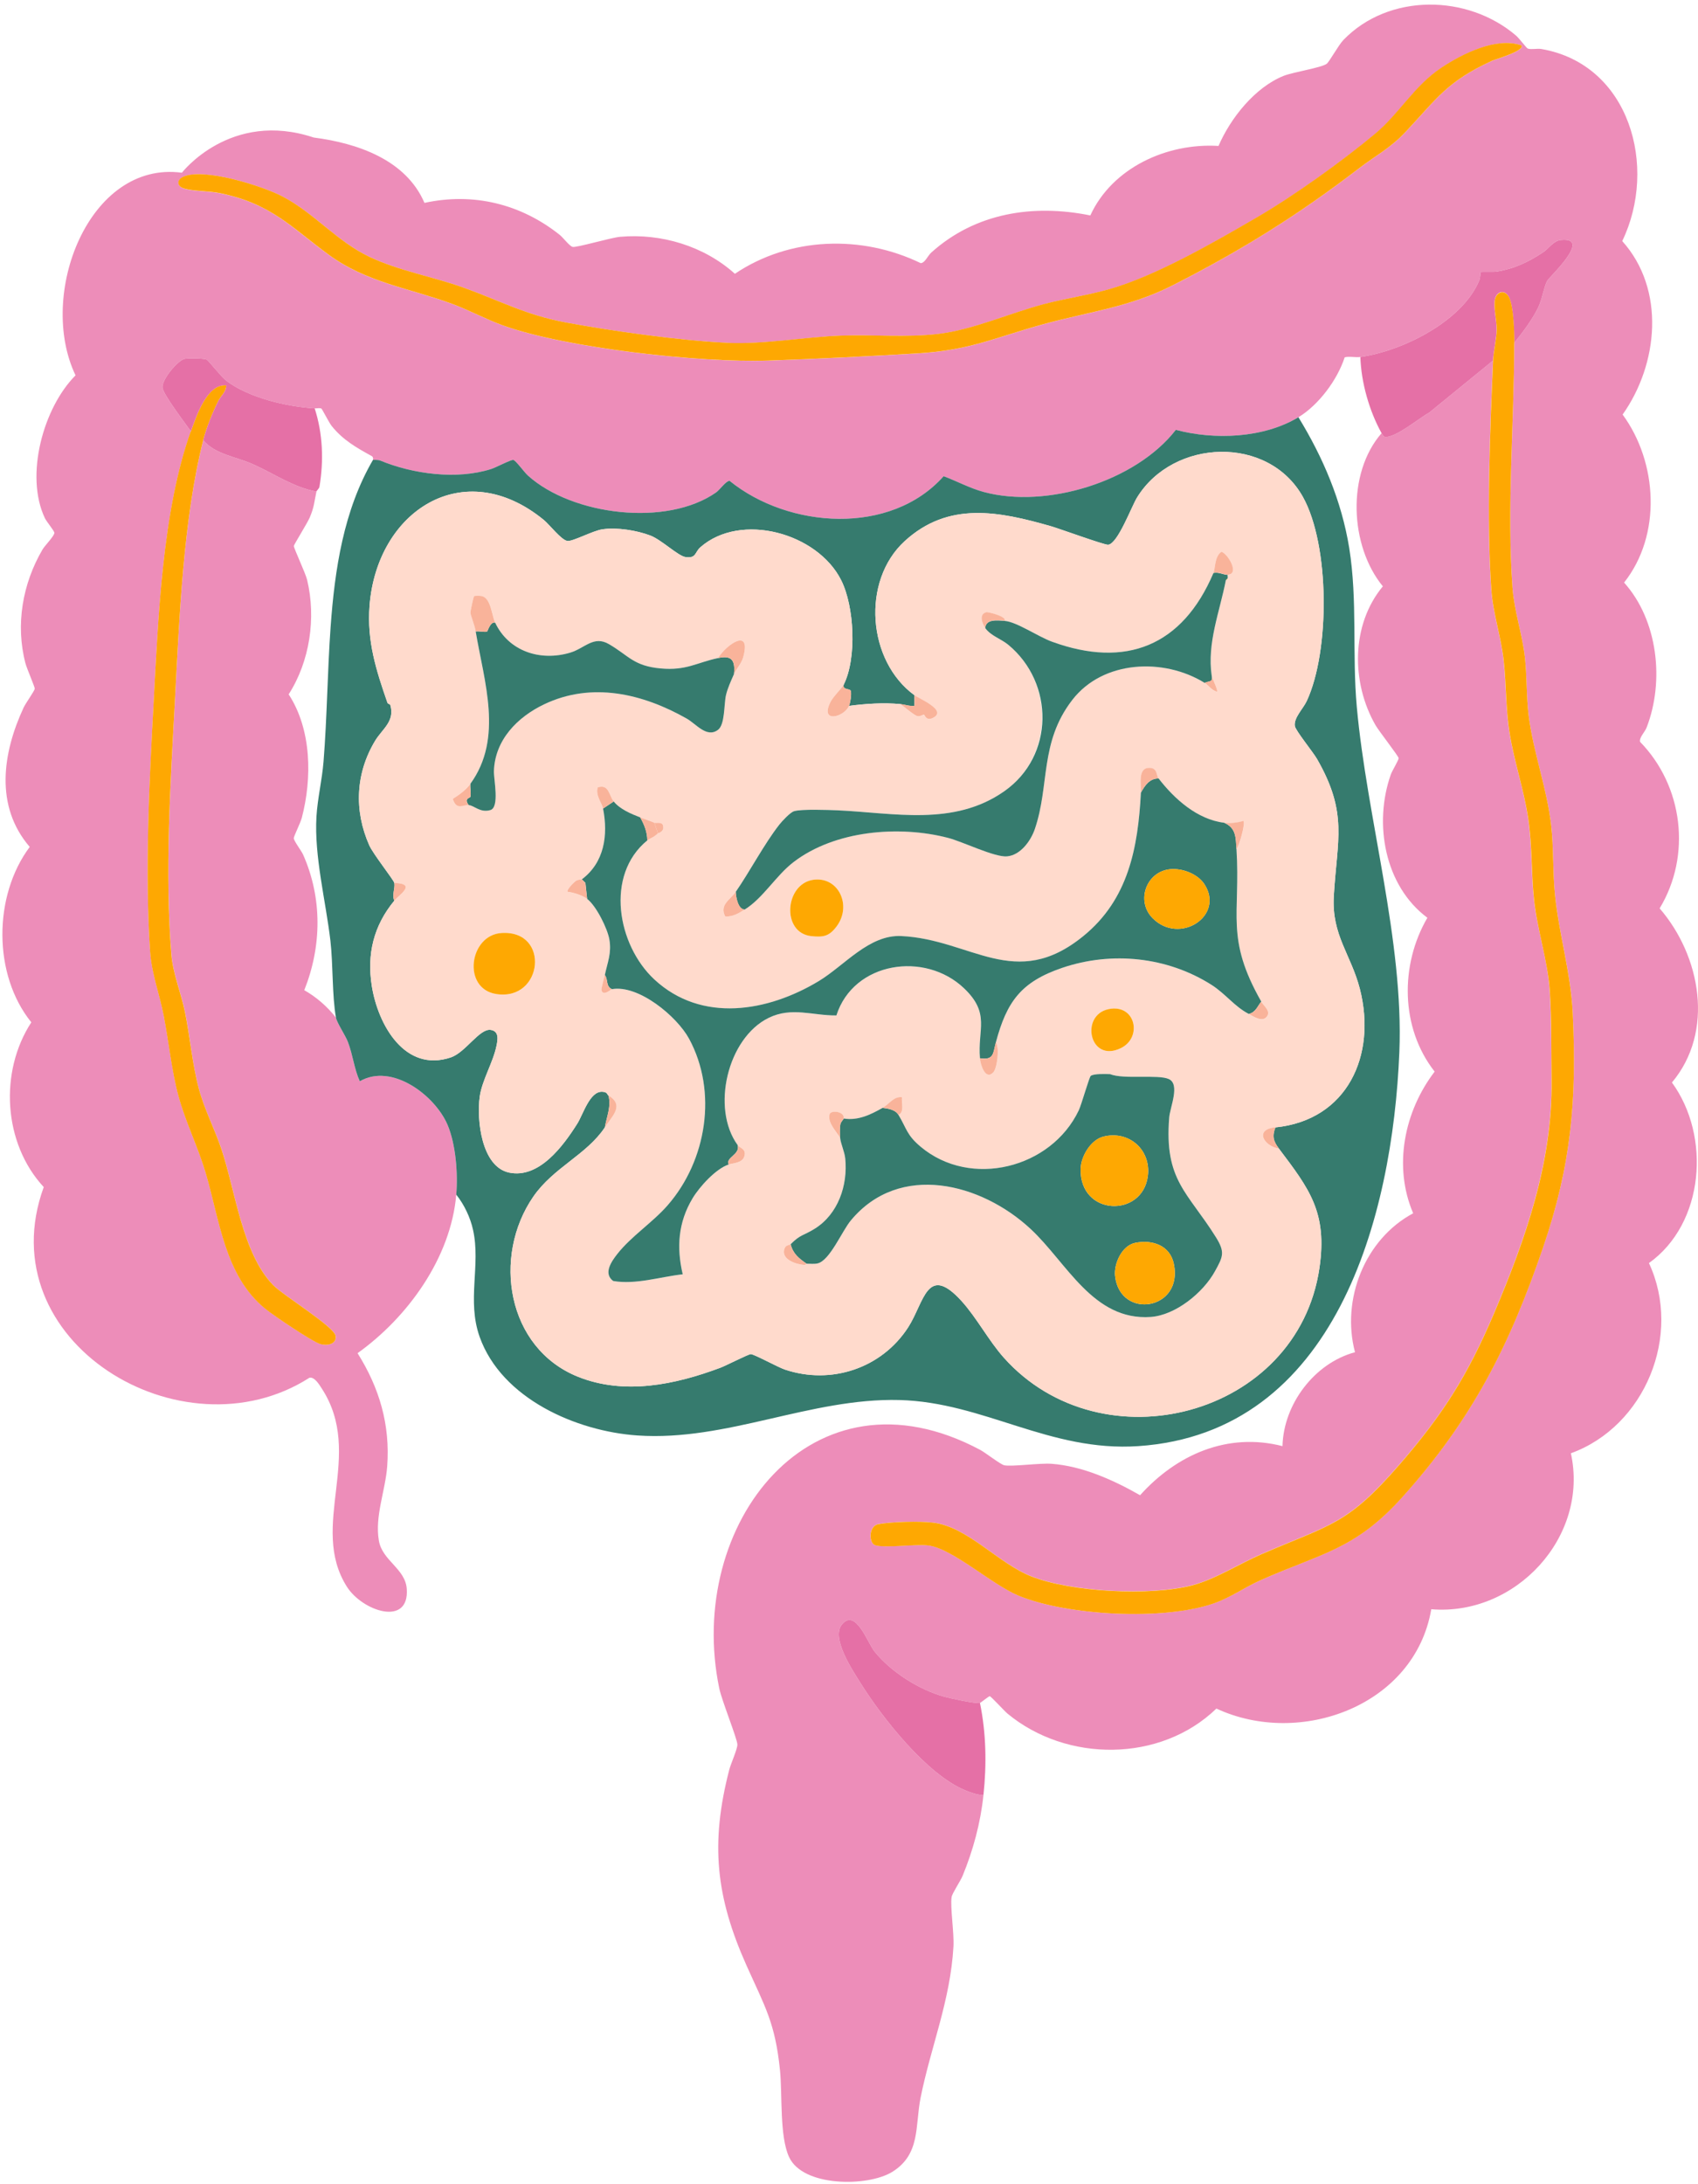 <svg width="339" height="436" viewBox="0 0 339 436" fill="none" xmlns="http://www.w3.org/2000/svg">
<path d="M36.313 34.478C17.74 31.983 7.372 58.825 15.081 74.925C8.606 81.429 4.93 94.958 8.962 103.434C9.318 104.172 10.883 106.018 10.858 106.374C10.794 107.061 8.962 108.881 8.492 109.683C4.497 116.505 3.06 124.701 5.082 132.414C5.324 133.356 6.99 137.212 6.94 137.48C6.851 137.989 5.133 140.343 4.713 141.247C0.503 150.309 -1.075 160.923 5.935 169.056C-1.342 178.792 -1.444 194.549 6.253 204.069C-0.184 213.945 0.643 228.238 8.733 236.956C-2.512 267.807 36.376 291.263 61.768 275.023C62.785 274.769 63.752 276.411 64.248 277.174C72.848 290.411 61.59 304.602 69.248 316.718C72.352 321.631 81.765 324.774 81.206 317.138C80.913 313.103 76.295 311.525 75.634 307.503C74.807 302.629 76.944 297.525 77.3 292.727C77.924 284.429 75.761 277.072 71.385 270.111C81.384 262.971 90.009 251.083 91.09 238.471C91.446 234.271 91.001 228.391 89.334 224.496C86.803 218.629 78.242 212.138 71.83 215.842C70.723 213.423 70.444 210.547 69.451 207.976C68.942 206.652 67.251 204.158 67.072 203.127C65.304 200.887 63.218 199.067 60.75 197.654C64.248 188.86 64.363 179.289 60.521 170.609C60.19 169.845 58.613 167.796 58.651 167.3C58.689 166.842 59.974 164.296 60.254 163.252C62.327 155.323 62.226 145.651 57.633 138.6C61.857 132.007 63.142 123.34 61.31 115.729C60.979 114.367 58.6 109.327 58.664 108.971C58.715 108.652 61.361 104.414 61.831 103.32C62.773 101.118 62.734 100.1 63.18 98.127C58.575 97.287 54.644 94.512 50.459 92.654C47.1 91.165 42.966 90.72 40.574 87.882C36.542 103.791 35.804 123.607 34.913 140.012C34.036 156.38 32.878 174.236 34.226 190.565C34.532 194.32 36.173 198.265 36.936 201.994C37.954 206.996 38.386 212.392 39.684 217.267C40.791 221.429 42.839 225.298 44.212 229.358C46.986 237.656 48.372 250.154 54.529 256.505C56.539 258.58 66.767 264.842 67.022 266.662C67.251 268.329 65.342 268.685 63.943 268.278C62.315 267.807 54.58 262.551 52.965 261.24C44.798 254.609 43.844 243.358 41.02 233.965C39.493 228.862 37.025 223.911 35.651 218.82C34.277 213.678 33.73 207.989 32.687 202.707C31.848 198.38 30.283 194.332 29.978 189.865C28.909 173.803 29.812 156.405 30.677 140.369C31.593 123.505 32.407 102.009 38.106 86.112C37.05 84.598 32.649 78.845 32.446 77.42C32.217 75.791 35.524 71.883 36.872 71.629C37.597 71.489 40.702 71.501 41.287 71.794C41.605 71.947 44.174 75.231 45.192 76.007C49.708 79.418 57.252 81.174 62.824 81.518C63.231 81.543 63.892 81.378 64.172 81.569C64.337 81.683 65.686 84.356 66.207 85.018C68.472 87.843 71.143 89.345 74.234 91.051C74.578 91.242 74.451 91.751 74.489 91.763C74.641 91.852 75.443 91.738 75.901 91.929C82.465 94.64 91.217 95.811 98.061 93.621C99.028 93.316 102.068 91.7 102.488 91.814C103.01 91.942 104.663 94.271 105.401 94.932C114.23 102.887 133.121 105.229 142.992 98.28C143.705 97.771 144.939 95.989 145.664 95.989C157.456 105.534 177.797 106.96 188.394 95.06C191.091 96.065 193.635 97.465 196.434 98.216C208.926 101.576 226.71 96.141 234.75 85.807C242.446 87.856 252.267 87.487 259.225 83.287C263.283 80.831 267.011 75.803 268.461 71.323C269.453 71.082 270.611 71.4 271.59 71.26C279.961 70.076 291.944 64.158 295.328 55.962C295.544 55.44 295.557 54.37 295.621 54.307C295.735 54.192 298.165 54.332 298.877 54.205C302.414 53.607 305.149 52.296 308.087 50.349C309.27 49.56 310.11 48.045 311.675 47.905C317.972 47.32 309.296 55.274 308.876 56.089C308.215 57.361 307.909 59.703 307.095 61.383C305.963 63.751 303.966 66.398 302.312 68.434C302.312 84.242 300.798 101.627 301.968 117.396C302.312 122.003 303.915 126.572 304.436 131.18C304.869 135.011 304.703 138.969 305.187 142.8C306.103 150.232 308.863 157.36 309.69 164.805C310.199 169.362 309.983 173.994 310.441 178.551C311.229 186.492 313.596 194.002 313.99 202.223C314.817 219.532 313.685 232.616 308.062 249.009C301.307 268.736 293.878 283.398 279.885 298.925C270.42 309.451 263.678 310.036 251.567 315.483C248.438 316.883 245.728 318.856 242.357 320.04C232.447 323.514 213.149 322.534 203.418 318.538C197.986 316.311 190.073 308.992 185.226 308.471C182.657 308.191 176.538 309.043 174.668 308.42C173.459 308.012 173.345 304.614 175.342 304.232C177.975 303.736 183.573 303.596 186.244 303.914C193.19 304.729 199.22 312.022 205.886 314.643C213.887 317.8 229.75 318.602 238.032 316.425C242.612 315.229 247.471 312.098 251.923 310.176C265.815 304.169 268.919 304.385 279.35 292.371C288.115 282.278 293 274.502 298.254 262.156C304.551 247.342 309.945 231.954 309.754 215.651C309.677 209.822 309.767 203.483 309.372 197.642C308.965 191.571 306.904 185.614 306.243 179.569C305.658 174.16 305.887 168.852 305.085 163.405C304.246 157.627 302.274 152.002 301.358 146.274C300.582 141.489 300.709 136.691 300.187 131.892C299.691 127.158 298.063 122.487 297.732 117.74C296.727 103.803 297.452 86.023 298.076 71.972L285.329 82.371C283.421 83.389 278.422 87.589 276.437 87.181C276.221 87.143 275.941 86.672 275.826 86.469C268.843 94.487 269.44 108.958 276.081 117.04C269.695 124.727 269.758 136.296 274.618 144.76C275.254 145.88 279.21 150.932 279.236 151.34C279.236 151.747 277.938 153.847 277.671 154.598C274.224 164.36 276.399 176.82 284.973 183.196C279.477 192.602 279.579 205.202 286.423 213.907C280.355 221.836 278.116 232.82 282.136 242.187C272.481 247.342 267.736 259.407 270.522 269.92C262.393 272.109 256.236 280.331 256.045 288.667C245.067 285.854 234.903 290.36 227.613 298.467C222.334 295.451 216.126 292.651 209.956 292.192C207.59 292.014 202.018 292.803 200.492 292.485C199.805 292.358 196.752 289.991 195.747 289.443C162.087 271.422 136.784 304.334 143.603 337.043C144.124 339.513 147.19 347.073 147.216 348.231C147.228 349.16 145.905 352.049 145.587 353.283C141.784 368.009 142.916 378.649 149.06 392.382C152.724 400.565 154.772 403.798 155.726 413.293C156.21 418.116 155.612 426.402 157.533 430.563C160.293 436.583 173.256 436.533 178.103 433.554C183.814 430.042 182.67 424.403 183.789 418.753C185.824 408.571 189.742 399.356 190.353 388.551C190.506 385.827 189.679 380.66 189.984 378.674C190.099 377.936 191.727 375.518 192.172 374.462C194.297 369.307 195.76 363.873 196.345 358.311C195.06 358.323 193.75 357.802 192.579 357.318C185.036 354.174 176.144 342.911 171.831 336.013C170.254 333.493 165.814 326.912 168.117 324.227C170.864 321.007 173.18 327.893 174.617 329.687C177.899 333.76 183.547 337.323 188.572 338.698C189.984 339.067 194.487 340.06 195.645 339.932C195.772 339.92 197.401 338.583 197.591 338.583C197.833 338.583 200.53 341.549 201.128 342.045C212.933 351.833 231.659 351.858 242.853 341.052C259.543 348.829 282.454 340.505 285.749 321.223C302.566 322.636 317.285 306.791 313.621 290.092C328.428 284.722 335.908 266.471 329.204 252.127C340.285 244.223 341.608 226.787 333.797 216.083C342.345 205.902 339.534 190.794 331.342 181.325C337.74 170.749 336.023 156.889 327.436 148.081C327.22 147.241 328.378 146.147 328.734 145.243C332.334 135.965 330.998 123.811 324.243 116.289C331.761 106.807 330.96 92.311 323.951 82.752C331.062 72.711 332.563 57.794 323.874 48.121C331.011 33.345 325.401 12.854 307.757 9.787C306.892 9.634 305.759 9.94 305.022 9.698C304.754 9.609 303.279 7.611 302.668 7.101C292.987 -1.171 277.277 -1.388 268.219 7.967C267.189 9.036 265.421 12.32 264.861 12.74C263.83 13.516 258.22 14.381 256.3 15.132C250.55 17.423 245.665 23.583 243.273 29.132C233.007 28.496 222.067 33.46 217.678 43.005C206.267 40.689 194.742 42.483 185.926 50.412C185.226 51.036 184.654 52.512 183.814 52.525C172.035 46.823 157.672 47.269 146.72 54.651C140.575 49.127 132.039 46.543 123.809 47.269C121.951 47.434 115.006 49.496 114.306 49.28C113.67 49.102 112.436 47.434 111.736 46.874C103.989 40.714 94.525 38.372 84.742 40.498C81.04 31.869 71.321 28.572 62.633 27.452C45.993 21.916 36.313 34.478 36.313 34.478ZM297.834 12.167C288.866 16.291 286.957 19.612 280.597 26.37C277.531 29.629 274.656 31.054 271.272 33.651C259.174 42.941 247.789 50.018 234.152 56.954C225.476 61.358 217.5 62.211 208.354 64.718C198.609 67.391 193.737 69.936 183.102 70.56C173.319 71.132 163.257 71.641 153.449 71.985C139.939 72.456 112.996 69.516 100.389 64.96C96.942 63.712 93.672 61.918 90.212 60.645C81.676 57.514 73.242 56.42 65.686 50.909C57.799 45.156 54.173 40.651 43.767 38.55C41.681 38.13 38.285 38.207 36.593 37.596C35.27 37.112 35.32 35.891 36.605 35.292C40.702 33.421 52.43 37.125 56.476 39.263C62.785 42.585 67.327 48.236 73.776 51.278C79.781 54.116 86.472 55.223 92.68 57.463C99.957 60.085 105.032 62.898 112.983 64.374C122.359 66.118 135.843 68.001 145.295 68.447C152.482 68.791 160.611 67.289 167.9 67.009C174.363 66.754 180.901 67.429 187.338 66.665C194.386 65.825 201.599 62.49 208.557 60.683C212.831 59.563 217.246 58.94 221.507 57.73C230.87 55.071 242.421 48.376 250.982 43.4C258.36 39.098 268.016 32.187 274.58 26.714C279.465 22.641 282.34 17.156 287.861 13.491C292.046 10.729 298.775 7.356 303.724 9.049C304.538 10.143 298.623 11.81 297.834 12.167Z" fill="#ED8DB9"/>
<path d="M270.878 141.079C269.924 130.528 271.056 119.875 269.364 109.363C267.838 99.995 264.149 91.315 259.225 83.284C252.267 87.484 242.446 87.854 234.75 85.805C226.71 96.139 208.926 101.574 196.434 98.214C193.635 97.463 191.091 96.063 188.394 95.057C177.797 106.957 157.456 105.532 145.664 95.986C144.939 95.986 143.705 97.768 142.992 98.277C133.121 105.226 114.23 102.884 105.401 94.93C104.663 94.268 103.01 91.939 102.488 91.812C102.068 91.697 99.028 93.314 98.061 93.619C91.217 95.808 82.465 94.637 75.901 91.926C75.443 91.735 74.642 91.85 74.489 91.761C68.599 101.841 66.831 113.639 66.004 125.17C65.368 134.105 65.304 143.09 64.592 152.037C64.299 155.677 63.396 159.381 63.18 162.995C62.709 170.886 65.037 179.846 65.966 187.788C66.513 192.548 66.284 198.721 67.073 203.125C67.251 204.155 68.942 206.65 69.451 207.974C70.444 210.545 70.724 213.421 71.83 215.839C78.242 212.135 86.803 218.626 89.335 224.494C91.001 228.388 91.446 234.268 91.09 238.468C92.68 240.454 93.914 243.05 94.448 245.532C96 252.57 93.176 259.583 95.759 266.85C100.135 279.17 115.057 285.712 127.294 286.539C145.104 287.748 161.807 279.005 179.578 279.463C196.459 279.908 209.511 289.861 227.257 288.665C266.693 286.005 278.027 242.91 279.376 210.023C280.279 187.814 272.888 163.263 270.878 141.079ZM254.633 225.041C253.946 226.848 254.226 227.815 255.333 229.279C261.426 237.348 265.039 242.019 263.423 253.105C259.06 282.797 219.993 292.954 200.403 270.999C197.337 267.55 195.009 263.045 191.943 259.672C185.061 252.125 184.527 259.965 181.308 264.954C176.016 273.137 165.929 276.485 156.693 273.379C155.294 272.908 150.6 270.325 149.9 270.299C149.416 270.299 144.9 272.616 143.806 273.023C134.787 276.396 124.648 278.534 115.362 274.805C101.191 269.09 98.227 250.814 106.483 238.85C110.515 233.021 117.105 230.526 120.756 225.041C121.112 222.928 122.079 220.803 121.468 218.677C121.188 218.499 121.315 217.977 120.234 217.926C117.728 217.812 116.405 222.483 115.247 224.303C112.474 228.694 107.653 235.312 101.661 234.065C96.115 232.919 95.148 223.526 95.771 218.945C96.217 215.661 98.417 212.135 99.104 208.839C99.359 207.63 99.728 205.835 97.959 205.581C95.733 205.263 92.96 210.061 90.021 211.066C80.811 214.172 75.456 204.525 74.234 196.837C73.217 190.435 74.591 184.785 78.725 179.783C78.204 178.612 78.903 177.454 78.725 176.257C78.636 175.672 74.514 170.517 73.713 168.71C70.647 161.786 70.991 154.341 74.896 147.863C76.308 145.521 78.89 143.981 77.924 140.723C77.873 140.545 77.44 140.519 77.351 140.277C75.087 133.761 73.242 127.995 73.776 120.932C75.227 102.019 92.54 90.666 108.569 103.788C109.739 104.755 112.004 107.734 113.25 107.975C114.268 108.166 118.402 105.901 120.323 105.646C123.198 105.239 127.104 105.863 129.826 106.894C132.052 107.734 135.385 110.992 136.861 111.195C139.036 111.501 138.693 110.241 139.812 109.248C147.89 102.146 163.194 106.385 167.926 115.79C170.572 121.021 171.093 131.368 168.447 136.663C168.155 137.808 169.732 137.363 169.872 137.948C170.025 138.61 169.783 140.252 169.503 140.901C172.811 140.468 176.436 140.226 179.744 140.545C180.685 140.646 181.601 141.015 182.568 140.901V138.775C173.18 131.941 171.92 115.981 180.621 108.014C189.374 99.995 199.462 102.083 209.766 105.023C211.496 105.519 220.515 108.815 221.24 108.739C223.174 108.535 225.896 101.103 227.016 99.295C234.267 87.523 253.221 86.835 260.116 99.181C265.51 108.854 265.522 129.981 260.892 139.921C260.167 141.486 258.259 143.281 258.513 144.935C258.666 145.852 262.126 150.09 262.94 151.503C269.161 162.346 266.947 167.501 266.286 178.905C265.84 186.668 269.72 190.525 271.489 197.385C274.885 210.646 268.995 223.59 254.633 225.041Z" fill="#367B6E"/>
<path d="M308.876 56.089C308.214 57.362 307.909 59.704 307.095 61.384C305.963 63.751 303.965 66.398 302.312 68.435C302.312 66.233 302.184 61.244 301.281 59.386C300.442 57.642 298.762 58.138 298.444 59.78C298.126 61.371 298.826 63.904 298.801 65.8C298.775 67.633 298.165 70.127 298.076 71.973L285.329 82.371C283.421 83.389 278.421 87.589 276.437 87.182C276.221 87.144 275.941 86.673 275.826 86.469C273.358 82.002 271.755 76.351 271.59 71.26C279.961 70.076 291.944 64.158 295.328 55.962C295.544 55.44 295.557 54.371 295.62 54.307C295.735 54.193 298.165 54.333 298.877 54.206C302.413 53.607 305.148 52.296 308.087 50.349C309.27 49.56 310.11 48.045 311.674 47.906C317.971 47.32 309.296 55.275 308.876 56.089Z" fill="#E570A6"/>
<path d="M196.345 358.31C195.06 358.323 193.75 357.801 192.579 357.317C185.036 354.174 176.144 342.91 171.831 336.012C170.254 333.492 165.814 326.912 168.117 324.226C170.864 321.006 173.18 327.892 174.617 329.686C177.899 333.759 183.547 337.323 188.572 338.697C189.984 339.066 194.488 340.059 195.645 339.932C196.892 345.977 196.994 352.188 196.345 358.31Z" fill="#E570A6"/>
<path d="M302.312 68.421C302.312 84.228 300.798 101.614 301.969 117.383C302.312 121.99 303.915 126.559 304.436 131.179C304.869 134.998 304.716 138.968 305.187 142.799C306.116 150.232 308.863 157.359 309.69 164.805C310.199 169.361 309.983 173.994 310.441 178.55C311.23 186.492 313.583 194.001 313.99 202.223C314.83 219.532 313.685 232.616 308.075 249.009C301.32 268.749 293.878 283.41 279.897 298.938C270.42 309.463 263.691 310.049 251.567 315.483C248.438 316.883 245.728 318.869 242.357 320.052C232.447 323.527 213.162 322.534 203.418 318.55C197.986 316.323 190.073 309.005 185.226 308.483C182.67 308.203 176.538 309.069 174.681 308.432C173.472 308.025 173.358 304.627 175.342 304.245C177.975 303.749 183.585 303.609 186.244 303.927C193.19 304.741 199.22 312.034 205.898 314.669C213.9 317.825 229.751 318.627 238.045 316.45C242.624 315.241 247.484 312.123 251.936 310.201C265.828 304.194 268.932 304.41 279.363 292.396C288.128 282.29 293.013 274.527 298.267 262.181C304.564 247.367 309.97 231.979 309.767 215.689C309.69 209.859 309.792 203.509 309.398 197.679C309.003 191.85 306.917 185.652 306.268 179.607C305.683 174.198 305.912 168.89 305.111 163.443C304.258 157.665 302.299 152.039 301.383 146.325C300.607 141.527 300.735 136.741 300.213 131.93C299.691 127.119 298.089 122.525 297.745 117.778C296.753 103.841 297.465 86.061 298.089 71.998C298.165 70.152 298.788 67.657 298.814 65.825C298.839 63.992 298.152 61.396 298.457 59.805C298.763 58.214 300.455 57.667 301.307 59.41C302.198 61.268 302.337 66.257 302.337 68.459L302.312 68.421Z" fill="#FEA802"/>
<path d="M303.724 9.035C304.538 10.129 298.61 11.797 297.834 12.153C288.866 16.289 286.945 19.599 280.597 26.357C277.531 29.615 274.656 31.04 271.272 33.637C259.174 42.928 247.789 50.004 234.152 56.94C225.489 61.344 217.5 62.197 208.353 64.704C198.609 67.377 193.737 69.922 183.102 70.546C173.319 71.119 163.257 71.628 153.436 71.971C139.926 72.442 112.996 69.502 100.376 64.946C96.929 63.699 93.66 61.904 90.199 60.631C81.676 57.5 73.242 56.406 65.673 50.882C58.104 45.358 54.173 40.624 43.755 38.524C41.668 38.104 38.272 38.18 36.58 37.569C35.257 37.099 35.295 35.864 36.58 35.279C40.676 33.408 52.405 37.111 56.45 39.237C62.76 42.559 67.301 48.209 73.751 51.264C79.755 54.102 86.434 55.209 92.655 57.449C99.931 60.071 105.007 62.884 112.945 64.36C122.32 66.104 135.805 67.988 145.257 68.433C152.444 68.777 160.573 67.262 167.862 66.995C174.324 66.753 180.863 67.415 187.3 66.651C194.348 65.811 201.56 62.489 208.519 60.669C212.793 59.562 217.195 58.926 221.456 57.717C230.819 55.057 242.37 48.362 250.931 43.386C258.309 39.097 267.965 32.173 274.529 26.7C279.414 22.628 282.289 17.142 287.81 13.477C291.982 10.715 298.725 7.342 303.673 9.035H303.724Z" fill="#FEA802"/>
<path d="M38.106 86.099C39.2 83.057 41.337 76.541 45.166 76.91C45.23 78.157 44.098 78.997 43.564 80.079C42.419 82.382 41.21 85.399 40.574 87.868C36.542 103.777 35.804 123.593 34.913 140.012C34.023 156.43 32.878 174.222 34.214 190.564C34.519 194.319 36.16 198.264 36.923 201.993C37.941 206.995 38.386 212.392 39.684 217.266C40.79 221.428 42.839 225.297 44.2 229.357C46.986 237.655 48.359 250.153 54.517 256.504C56.526 258.579 66.754 264.841 67.009 266.661C67.25 268.328 65.329 268.697 63.93 268.29C62.302 267.806 54.567 262.562 52.952 261.252C44.785 254.621 43.831 243.37 41.007 233.964C39.48 228.861 37.012 223.91 35.638 218.832C34.264 213.753 33.705 208.001 32.674 202.706C31.835 198.379 30.257 194.344 29.965 189.864C28.896 173.802 29.787 156.417 30.664 140.368C31.58 123.504 32.395 102.008 38.081 86.112L38.106 86.099Z" fill="#FEA802"/>
<path d="M63.778 97.159C63.714 97.541 63.231 97.884 63.18 98.126C58.575 97.286 54.644 94.512 50.459 92.653C47.1 91.164 42.966 90.719 40.575 87.881C41.198 85.399 42.419 82.382 43.564 80.079C44.098 79.01 45.218 78.17 45.167 76.922C41.338 76.553 39.188 83.07 38.107 86.112C37.051 84.597 32.649 78.844 32.446 77.419C32.217 75.79 35.524 71.882 36.873 71.628C37.598 71.488 40.702 71.501 41.287 71.793C41.605 71.946 44.175 75.23 45.192 76.006C49.708 79.417 57.252 81.173 62.824 81.517C64.452 86.544 64.656 91.953 63.778 97.159Z" fill="#E570A6"/>
<path d="M254.633 225.045C268.995 223.594 274.885 210.65 271.488 197.388C269.72 190.528 265.84 186.672 266.285 178.908C266.947 167.505 269.16 162.35 262.94 151.507C262.126 150.094 258.666 145.856 258.513 144.939C258.258 143.285 260.167 141.49 260.892 139.925C265.522 129.985 265.51 108.857 260.116 99.185C253.221 86.839 234.266 87.527 227.015 99.299C225.896 101.107 223.173 108.539 221.24 108.743C220.515 108.819 211.495 105.523 209.765 105.027C199.461 102.087 189.373 99.999 180.621 108.017C171.92 115.985 173.179 131.945 182.568 138.779C183.522 139.479 188.966 141.707 186.46 143.208C184.896 144.137 184.603 142.674 184.488 142.674C184.158 142.661 183.738 143.068 183.178 142.967C182.542 142.839 180.469 141.019 179.744 140.548C176.436 140.23 172.81 140.472 169.503 140.905C168.549 143.107 163.651 144.507 165.776 140.179C166.361 138.983 168.04 137.456 168.447 136.667C171.093 131.372 170.572 121.025 167.926 115.794C163.193 106.388 147.89 102.15 139.812 109.252C138.692 110.245 139.036 111.505 136.861 111.199C135.385 110.996 132.052 107.737 129.826 106.897C127.103 105.867 123.198 105.243 120.323 105.65C118.402 105.905 114.268 108.17 113.25 107.979C112.003 107.737 109.739 104.759 108.569 103.792C92.54 90.67 75.227 102.023 73.776 120.936C73.242 127.999 75.087 133.765 77.351 140.281C77.44 140.523 77.873 140.548 77.923 140.727C78.89 143.985 76.308 145.525 74.896 147.867C70.99 154.345 70.647 161.79 73.713 168.714C74.514 170.521 78.636 175.676 78.725 176.261C83.292 176.439 79.73 178.578 78.725 179.787C74.591 184.788 73.217 190.439 74.234 196.841C75.456 204.528 80.811 214.176 90.021 211.07C92.96 210.065 95.733 205.267 97.959 205.585C99.728 205.839 99.359 207.634 99.104 208.843C98.417 212.139 96.216 215.665 95.771 218.948C95.148 223.53 96.115 232.923 101.661 234.068C107.653 235.316 112.474 228.698 115.247 224.307C116.405 222.487 117.728 217.816 120.234 217.93C121.315 217.981 121.188 218.503 121.468 218.681C124.635 220.616 122.371 222.614 120.756 225.045C117.105 230.53 110.515 233.025 106.482 238.854C98.226 250.818 101.19 269.094 115.362 274.808C124.648 278.538 134.787 276.399 143.806 273.027C144.9 272.619 149.416 270.303 149.9 270.303C150.599 270.328 155.293 272.912 156.693 273.383C165.928 276.488 176.016 273.141 181.308 264.958C184.527 259.968 185.061 252.128 191.943 259.676C195.009 263.048 197.337 267.554 200.403 271.003C219.993 292.958 259.06 282.801 263.423 253.108C265.039 242.023 261.426 237.352 255.333 229.283C252.394 228.85 250.295 225.478 254.633 225.045ZM155.586 164.616C156.12 163.928 157.774 162.159 158.537 161.918C160 161.459 165.381 161.663 167.226 161.752C178.471 162.248 190.417 165.01 200.492 157.959C210.312 151.087 210.516 136.31 201.306 128.699C199.843 127.503 197.82 126.943 196.701 125.352C196.039 124.41 195.378 122.59 196.955 122.208C197.146 122.17 200.911 122.997 200.581 123.939C203.01 124.13 207.234 127.07 210.033 128.088C224.776 133.472 236.073 128.954 242.268 114.394C242.637 113.528 242.446 111.085 243.858 110.156C245.194 110.588 247.535 114.674 245.092 114.75C245.054 114.967 245.156 115.272 245.092 115.45C245.003 115.73 244.749 115.781 244.736 115.807C243.54 122.056 240.945 128.317 241.912 134.897C241.912 134.923 241.924 134.961 241.937 134.999C241.963 135.076 241.988 135.177 242.039 135.292C242.268 135.877 242.726 136.857 242.904 137.494C242.904 137.494 242.904 137.507 242.904 137.519C242.98 137.799 243.019 138.003 242.955 138.079C241.963 137.888 241.136 136.705 240.487 136.31C232.333 131.27 220.184 131.767 214.052 139.734C207.514 148.236 209.587 156.699 206.598 165.481C205.784 167.836 203.736 170.687 201.064 170.941C198.584 171.17 192.223 168.014 189.272 167.237C179.489 164.692 166.653 165.748 158.423 172.074C154.886 174.785 152.342 179.29 148.653 181.556C147.406 182.319 146.363 182.981 144.786 182.956C143.526 180.627 145.816 179.57 146.885 178.018C149.709 173.907 152.597 168.408 155.573 164.616H155.586ZM167.035 184.916C165.534 186.901 164.376 187.156 161.908 186.863C155.968 186.163 156.68 176.439 162.354 175.625C167.379 174.899 170.152 180.741 167.035 184.916ZM99.117 198.445C92.209 197.388 93.672 186.621 100.185 186.239C109.892 185.679 108.429 199.858 99.117 198.445ZM108.607 140.599C103.289 143.132 98.799 147.688 98.595 153.912C98.544 155.554 99.766 161.128 97.896 161.688C95.873 162.299 94.639 160.772 93.558 160.696C92.413 160.632 91.128 161.816 90.377 159.474C91.65 158.672 93.023 157.692 93.914 156.457C100.529 147.332 96.649 136.081 94.97 126.052C94.754 124.728 93.965 122.959 93.927 122.323C93.901 122.005 94.525 119.128 94.652 119.027C94.804 118.887 95.886 118.925 96.191 119.001C98.036 119.408 98.163 122.819 98.862 124.296C101.572 130.048 107.907 132.059 113.848 130.277C116.748 129.412 118.517 126.803 121.582 128.597C125.526 130.901 126.493 132.95 131.925 133.434C137.039 133.892 139.036 132.288 143.361 131.359C145.04 128.623 150.103 125.136 148.36 131.245C148.004 132.543 146.999 133.497 146.541 134.541C145.969 135.865 145.256 137.367 144.938 138.767C144.506 140.587 144.76 144.608 143.361 145.677C141.109 147.383 138.998 144.519 137.115 143.45C128.325 138.461 118.16 136.043 108.607 140.599ZM242.548 253.783C240.22 258.021 234.724 262.527 229.738 262.883C218.238 263.685 212.984 252.027 205.758 245.319C195.925 236.168 179.591 231.905 169.872 243.614C168.104 245.727 165.687 251.607 163.244 252.192C162.532 252.358 161.756 252.243 161.031 252.256C160.993 252.268 160.827 252.523 160.56 252.51C158.944 252.396 155.764 251.365 156.655 249.176C156.934 248.488 157.621 248.603 157.85 248.374C159.797 246.376 160.484 246.643 162.684 245.256C167.315 242.354 169.287 236.627 168.752 231.268C168.612 229.868 167.875 228.405 167.735 227.158C166.921 225.821 165.178 224.128 165.598 222.448C165.827 221.558 168.625 221.825 168.447 223.276C171.309 223.734 173.815 222.499 176.207 221.15C177.466 220.45 178.484 218.77 180.1 219.025C179.934 220.107 180.659 221.952 179.387 222.563C181.041 225.325 181.003 226.559 183.814 228.914C193.775 237.276 209.867 233.241 215.375 221.634C215.91 220.514 217.474 214.965 217.767 214.761C218.416 214.29 220.718 214.392 221.622 214.418C224.357 215.512 231.213 214.418 233.35 215.398C235.653 216.454 233.592 220.998 233.427 223.085C232.422 235.647 237.103 237.912 242.764 246.987C244.621 249.978 244.176 250.843 242.548 253.783ZM221.329 201.436C226.697 200.328 228.147 207.074 223.797 209.212C217.5 212.305 215.554 202.619 221.329 201.436ZM249.328 202.416C246.453 200.927 244.71 198.419 241.886 196.612C233.071 191.012 221.978 189.841 212.055 193.214C203.85 196.014 201.001 199.947 198.825 208.067C199.627 209.136 199.067 213.31 198.304 214.087C196.726 215.69 195.747 212.521 195.645 211.248C195.136 205.521 197.782 202.339 192.465 197.287C184.654 189.841 170.419 191.967 166.984 202.708C162.239 202.759 158.092 200.952 153.487 203.179C145.231 207.201 141.936 221.227 147.254 228.57C147.712 229.207 149.009 229.308 148.615 230.798C148.233 232.172 146.44 232.159 145.485 232.465C142.967 233.267 139.672 236.868 138.273 239.21C135.398 243.996 135.041 248.998 136.301 254.381C131.772 254.89 126.913 256.494 122.422 255.718C120.412 254.228 122.04 251.861 123.236 250.334C126.009 246.796 130.335 244.008 133.299 240.598C141.084 231.663 143.31 217.943 137.56 207.341C135.13 202.887 127.498 196.536 122.168 197.465C121.9 197.516 120.387 198.992 120.094 197.618C120.018 197.312 120.628 195.25 120.756 194.639C121.29 192.094 122.129 190.299 121.659 187.55C121.277 185.323 119.013 180.805 117.219 179.443C116.29 178.73 114.522 178.158 113.339 178.018C113.021 177.661 114.586 176.121 114.917 175.879C115.425 175.523 116.1 175.599 116.163 175.548C120.679 172.15 121.43 166.716 120.399 161.408C120.196 160.327 118.809 158.723 119.343 157.17C121.582 156.432 121.582 158.812 122.524 159.996C123.745 161.536 126.022 162.49 127.816 163.178C128.846 163.559 129.482 163.738 130.653 164.234C130.983 164.387 132.166 163.979 132.37 164.794C132.688 166.067 131.454 166.258 131.352 166.359C130.36 167.276 129.838 167.276 129.228 167.772C120.756 174.696 123.249 188.658 130.64 195.53C140.079 204.287 153.309 201.983 163.473 195.848C168.625 192.73 173.497 186.57 179.922 186.863C193.889 187.499 202.654 197.974 216.291 186.863C225.285 179.545 227.193 169.236 227.779 158.239C227.868 156.687 227.104 153.352 229.407 153.301C231.15 153.25 230.819 154.777 231.315 155.414C234.457 159.487 239.024 163.598 244.392 164.247C245.677 164.412 247.013 164.221 248.272 163.903C248.667 164.374 247.458 168.79 246.86 169.554C247.674 182.688 244.596 187.27 251.809 199.959C252.305 200.85 253.831 201.843 252.903 202.988C251.923 204.172 250.333 202.95 249.328 202.428V202.416Z" fill="#FFDACC"/>
<path d="M246.861 169.539C246.708 167.134 246.797 165.275 244.393 164.232C239.024 163.583 234.457 159.472 231.315 155.399C229.522 155.361 228.542 156.825 227.779 158.225C227.194 169.221 225.285 179.53 216.292 186.848C202.655 197.972 193.89 187.497 179.922 186.848C173.498 186.555 168.625 192.715 163.473 195.834C153.309 201.968 140.079 204.272 130.64 195.515C123.249 188.643 120.756 174.681 129.228 167.757C129.241 166.103 128.605 164.563 127.816 163.163C126.022 162.475 123.745 161.521 122.524 159.981L120.4 161.394C121.43 166.701 120.679 172.135 116.163 175.534L116.876 176.234L117.219 179.428C119.013 180.79 121.277 185.308 121.659 187.536C122.13 190.285 121.29 192.079 120.756 194.625C121.455 195.554 120.896 196.877 122.168 197.45C127.498 196.521 135.131 202.872 137.56 207.326C143.31 217.928 141.084 231.648 133.299 240.583C130.335 243.994 126.01 246.781 123.236 250.319C122.041 251.846 120.412 254.214 122.422 255.703C126.913 256.479 131.772 254.876 136.301 254.366C135.042 248.983 135.398 243.981 138.273 239.196C139.672 236.854 142.967 233.252 145.486 232.45C144.786 231.025 147.865 230.465 147.254 228.556C141.936 221.212 145.231 207.186 153.487 203.165C158.092 200.937 162.239 202.745 166.984 202.694C170.419 191.952 184.654 189.826 192.465 197.272C197.782 202.325 195.136 205.506 195.645 211.234C198.495 211.692 198.253 210.177 198.825 208.052C201.001 199.932 203.85 195.999 212.055 193.199C221.978 189.826 233.071 190.997 241.887 196.597C244.711 198.405 246.453 200.912 249.328 202.401C250.728 202.032 251.008 200.912 251.809 199.932C244.596 187.243 247.675 182.661 246.861 169.526V169.539ZM230.12 183.285C226.672 179.797 228.924 173.879 233.72 173.497C236.098 173.306 239.101 174.439 240.449 176.488C244.571 182.814 235.488 188.706 230.12 183.285Z" fill="#367B6E"/>
<path d="M242.764 246.984C237.103 237.91 232.422 235.644 233.427 223.082C233.592 220.995 235.653 216.451 233.35 215.395C231.213 214.415 224.357 215.51 221.621 214.415C220.718 214.39 218.416 214.288 217.767 214.759C217.474 214.962 215.91 220.511 215.375 221.631C209.867 233.239 193.775 237.273 183.814 228.911C181.003 226.557 181.041 225.322 179.387 222.561C178.777 221.517 177.352 221.275 176.207 221.148C173.815 222.497 171.309 223.731 168.447 223.273C168.422 223.451 167.836 223.935 167.76 224.521C167.646 225.233 167.658 226.442 167.735 227.155C167.875 228.402 168.612 229.866 168.752 231.266C169.287 236.624 167.315 242.351 162.684 245.253C160.484 246.641 159.797 246.373 157.85 248.371C158.334 250.293 159.491 251.184 161.031 252.253C161.756 252.241 162.532 252.355 163.244 252.19C165.687 251.604 168.104 245.724 169.872 243.611C179.591 231.902 195.925 236.166 205.758 245.317C212.984 252.024 218.238 263.682 229.738 262.881C234.724 262.524 240.22 258.019 242.548 253.781C244.176 250.841 244.621 249.975 242.764 246.984ZM215.744 233.353C215.795 230.833 217.754 227.537 220.273 226.888C225.412 225.59 229.814 229.522 229.165 234.728C228.122 243.115 215.566 242.797 215.744 233.353ZM222.626 254.735C222.347 252.279 223.962 248.639 226.634 248.091C230.03 247.404 233.554 248.562 234.343 252.241C236.327 261.544 223.631 263.517 222.626 254.735Z" fill="#367B6E"/>
<path d="M245.092 114.737C245.054 114.953 245.143 115.259 245.092 115.45L244.736 115.806C243.54 122.055 240.945 128.317 241.912 134.897C242.192 136.233 241.467 135.89 240.5 136.31C232.345 131.27 220.197 131.766 214.065 139.733C207.514 148.235 209.6 156.711 206.598 165.493C205.796 167.848 203.736 170.699 201.064 170.941C198.596 171.17 192.223 168.013 189.272 167.25C179.489 164.704 166.666 165.761 158.423 172.086C154.886 174.797 152.342 179.302 148.653 181.568C147.355 181.491 146.936 179.175 146.885 178.03C149.722 173.919 152.609 168.408 155.573 164.628C156.108 163.941 157.761 162.159 158.525 161.93C160 161.471 165.369 161.675 167.213 161.751C178.471 162.261 190.404 165.01 200.479 157.959C210.554 150.908 210.503 136.31 201.293 128.699C199.843 127.502 197.82 126.942 196.688 125.351C196.828 123.531 199.131 123.824 200.568 123.939C202.998 124.13 207.221 127.07 210.02 128.088C224.764 133.471 236.06 128.953 242.255 114.393C243.171 114.101 244.354 114.775 245.079 114.75L245.092 114.737Z" fill="#367B6E"/>
<path d="M98.85 124.281C101.572 130.046 107.907 132.057 113.848 130.275C116.749 129.41 118.517 126.788 121.583 128.583C125.539 130.886 126.493 132.948 131.925 133.432C137.039 133.89 139.023 132.286 143.361 131.357C146.071 130.772 146.809 131.764 146.541 134.539C145.969 135.863 145.257 137.364 144.939 138.764C144.519 140.584 144.761 144.606 143.361 145.675C141.11 147.381 138.998 144.517 137.115 143.448C128.325 138.459 118.161 136.041 108.62 140.597C103.29 143.143 98.812 147.699 98.608 153.91C98.557 155.552 99.778 161.139 97.909 161.699C95.873 162.31 94.652 160.77 93.571 160.706C92.553 159.332 93.85 159.319 93.914 159.052C94.092 158.313 93.812 157.257 93.914 156.455C100.529 147.33 96.649 136.079 94.97 126.05C95.631 125.935 96.675 126.228 97.234 126.075C97.362 126.037 97.883 124.026 98.85 124.281Z" fill="#367B6E"/>
<path d="M100.173 186.237C109.892 185.665 108.429 199.855 99.104 198.43C92.197 197.374 93.66 186.606 100.173 186.237Z" fill="#FEA802"/>
<path d="M162.354 175.621C167.379 174.896 170.152 180.738 167.035 184.912C165.547 186.898 164.389 187.139 161.909 186.859C155.968 186.159 156.68 176.449 162.354 175.621Z" fill="#FEA802"/>
<path d="M221.329 201.434C226.697 200.326 228.148 207.072 223.797 209.21C217.5 212.303 215.554 202.63 221.329 201.434Z" fill="#FEA802"/>
<path d="M168.447 136.653C168.154 137.798 169.732 137.353 169.872 137.951C170.024 138.6 169.783 140.242 169.503 140.904C168.561 143.105 163.651 144.505 165.776 140.178C166.361 138.982 168.04 137.455 168.447 136.665V136.653Z" fill="#F9B39A"/>
<path d="M182.568 138.776C183.522 139.464 188.967 141.704 186.461 143.193C184.896 144.122 184.603 142.658 184.489 142.658C184.158 142.658 183.738 143.053 183.178 142.951C182.542 142.836 180.469 141.016 179.744 140.533C180.685 140.622 181.601 140.991 182.568 140.889V138.764V138.776Z" fill="#F9B39A"/>
<path d="M254.633 225.031C253.946 226.839 254.238 227.806 255.345 229.269C252.394 228.837 250.295 225.464 254.633 225.031Z" fill="#F9B39A"/>
<path d="M120.755 225.029C121.111 222.917 122.078 220.791 121.468 218.666C124.648 220.613 122.383 222.599 120.755 225.029Z" fill="#F9B39A"/>
<path d="M78.724 179.782C78.203 178.598 78.902 177.453 78.724 176.243C83.291 176.422 79.729 178.56 78.724 179.782Z" fill="#F9B39A"/>
<path d="M98.85 124.282C97.883 124.027 97.361 126.038 97.234 126.076C96.674 126.229 95.631 125.936 94.97 126.051C94.753 124.727 93.965 122.945 93.926 122.322C93.901 122.003 94.524 119.127 94.651 119.012C94.804 118.885 95.885 118.911 96.191 118.987C98.023 119.407 98.163 122.805 98.85 124.282Z" fill="#F9B39A"/>
<path d="M146.541 134.541C146.808 131.766 146.07 130.773 143.361 131.359C145.04 128.622 150.09 125.135 148.36 131.244C147.991 132.542 146.986 133.497 146.541 134.541Z" fill="#F9B39A"/>
<path d="M242.269 114.379C242.637 113.514 242.447 111.07 243.859 110.141C245.194 110.574 247.548 114.647 245.093 114.723C244.368 114.749 243.184 114.074 242.269 114.367V114.379Z" fill="#F9B39A"/>
<path d="M198.812 208.065C199.614 209.134 199.067 213.309 198.291 214.085C196.713 215.689 195.747 212.52 195.632 211.247C198.494 211.693 198.24 210.191 198.812 208.065Z" fill="#F9B39A"/>
<path d="M148.665 181.554C147.431 182.318 146.375 182.98 144.798 182.954C143.539 180.625 145.828 179.569 146.897 178.016C146.948 179.161 147.368 181.478 148.665 181.554Z" fill="#F9B39A"/>
<path d="M231.315 155.386C229.521 155.348 228.541 156.812 227.778 158.212C227.854 156.659 227.104 153.325 229.394 153.274C231.137 153.236 230.819 154.75 231.302 155.386H231.315Z" fill="#F9B39A"/>
<path d="M120.4 161.405C120.196 160.323 118.809 158.719 119.344 157.167C121.583 156.441 121.583 158.808 122.524 159.992L120.4 161.405Z" fill="#F9B39A"/>
<path d="M130.64 164.232L131.352 166.357C130.36 167.273 129.838 167.273 129.228 167.77C129.228 166.115 128.604 164.575 127.816 163.175C128.833 163.57 129.482 163.735 130.64 164.232Z" fill="#F9B39A"/>
<path d="M168.447 223.261C168.421 223.439 167.836 223.936 167.76 224.508C167.658 225.221 167.658 226.43 167.747 227.143C166.92 225.794 165.19 224.114 165.61 222.434C165.839 221.543 168.637 221.81 168.447 223.261Z" fill="#F9B39A"/>
<path d="M93.913 156.455C93.812 157.257 94.092 158.301 93.913 159.052C93.85 159.319 92.54 159.332 93.57 160.706C92.425 160.63 91.14 161.826 90.39 159.472C91.662 158.67 93.036 157.69 93.926 156.455H93.913Z" fill="#F9B39A"/>
<path d="M116.163 175.546L116.863 176.246L117.219 179.428C116.278 178.715 114.51 178.143 113.339 178.015C113.021 177.659 114.586 176.119 114.917 175.877C115.426 175.521 116.087 175.597 116.163 175.546Z" fill="#F9B39A"/>
<path d="M244.379 164.232C245.677 164.385 247.013 164.206 248.259 163.876C248.666 164.359 247.445 168.776 246.847 169.526C246.695 167.121 246.796 165.263 244.379 164.219V164.232Z" fill="#F9B39A"/>
<path d="M161.018 252.255C161.018 252.255 160.827 252.522 160.56 252.497C158.944 252.395 155.764 251.364 156.655 249.162C156.934 248.475 157.609 248.59 157.838 248.36C158.334 250.295 159.491 251.173 161.018 252.255Z" fill="#F9B39A"/>
<path d="M176.207 221.147C177.454 220.447 178.471 218.767 180.087 219.021C179.921 220.103 180.647 221.948 179.387 222.559C178.764 221.516 177.352 221.274 176.207 221.147Z" fill="#F9B39A"/>
<path d="M249.328 202.413C250.727 202.044 250.994 200.924 251.796 199.944C252.305 200.835 253.818 201.84 252.89 202.973C251.961 204.106 250.32 202.935 249.328 202.413Z" fill="#F9B39A"/>
<path d="M196.701 125.337C196.04 124.395 195.378 122.575 196.955 122.193C197.159 122.142 200.924 122.97 200.594 123.912C199.156 123.797 196.841 123.504 196.714 125.324L196.701 125.337Z" fill="#F9B39A"/>
<path d="M145.486 232.464C144.786 231.038 147.877 230.478 147.254 228.569C147.712 229.206 149.022 229.307 148.615 230.784C148.246 232.158 146.44 232.146 145.486 232.451V232.464Z" fill="#F9B39A"/>
<path d="M120.755 194.636C121.455 195.565 120.895 196.889 122.167 197.462C121.9 197.513 120.386 198.989 120.081 197.615C120.017 197.309 120.615 195.247 120.742 194.636H120.755Z" fill="#F9B39A"/>
<path d="M241.912 134.883C241.988 135.38 243.209 137.772 242.968 138.065C241.976 137.874 241.149 136.69 240.5 136.296C241.467 135.876 242.205 136.22 241.912 134.883Z" fill="#F9B39A"/>
<path d="M130.64 164.23C130.971 164.37 132.166 163.976 132.37 164.79C132.688 166.063 131.454 166.254 131.352 166.356L130.64 164.23Z" fill="#F9B39A"/>
<path d="M244.736 115.79L245.091 115.436C245.002 115.714 244.749 115.765 244.736 115.79Z" fill="#FEA802"/>
<path d="M233.72 173.497C236.098 173.306 239.113 174.439 240.449 176.488C244.583 182.813 235.5 188.706 230.119 183.284C226.672 179.797 228.924 173.879 233.72 173.497Z" fill="#FEA802"/>
<path d="M220.273 226.887C225.412 225.588 229.814 229.521 229.165 234.727C228.122 243.114 215.566 242.796 215.744 233.339C215.795 230.819 217.741 227.523 220.273 226.887Z" fill="#FEA802"/>
<path d="M226.634 248.093C230.031 247.406 233.555 248.564 234.343 252.229C236.34 261.533 223.632 263.506 222.627 254.737C222.347 252.267 223.963 248.64 226.621 248.093H226.634Z" fill="#FEA802"/>
</svg>
